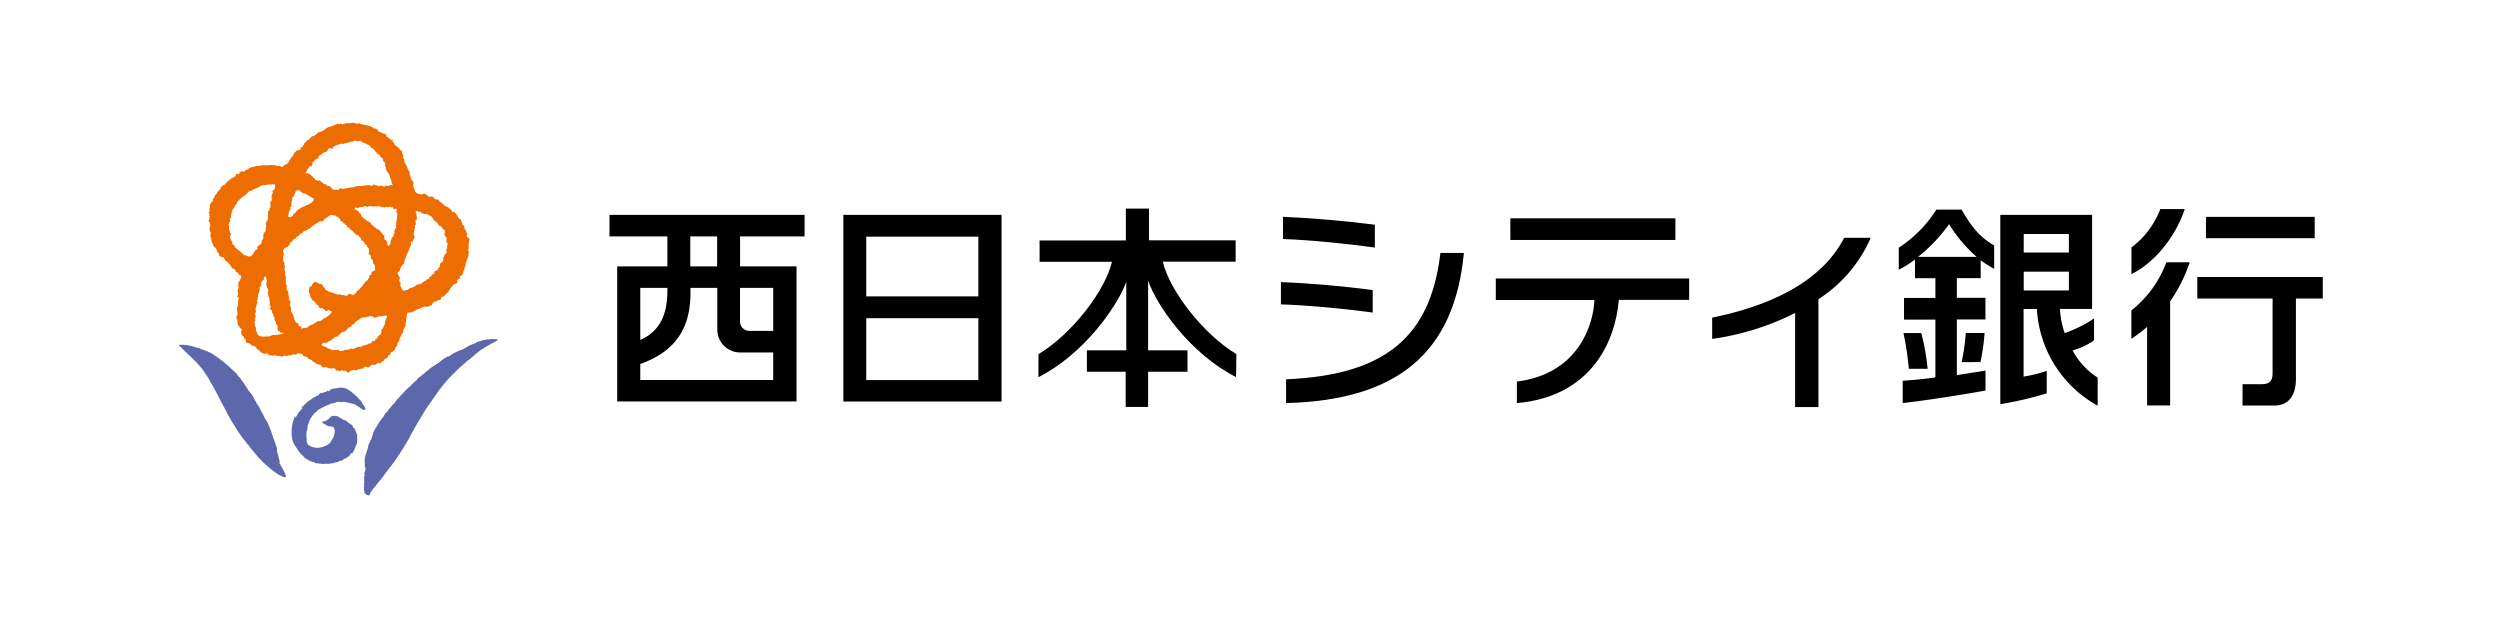 <svg id="レイヤー_1" data-name="レイヤー 1" xmlns="http://www.w3.org/2000/svg" viewBox="0 0 398.5 98.5"><defs><style>.cls-1{fill:#fff;}.cls-2{fill:#5d67ac;}.cls-3{fill:#ee6d00;}</style></defs><rect class="cls-1" width="398.5" height="98.5"/><path d="M135.18,64.75H160.4V35H135.18V64.75m3.65-26.28H156.7V48H138.83V38.47m0,13H156.7v9.86H138.83Z" transform="translate(-0.75 -0.75)"/><path d="M197.82,57.19c-5.46-3.3-10.68-10.26-11.72-14.73h11.61v-3.4H183.9V34h-3.69v5.08H166.46v3.4H178c-1.07,4.54-6.26,11.43-11.72,14.73,0,.53,0,2.63,0,3.66,7.16-3.62,12.52-11.16,14-15.19V56.59H174V60h6.18v5.62h3.58V60h6.28V56.59h-6.28V45.47c1.34,4,6.76,11.7,14,15.38C197.83,59.82,197.81,57.72,197.82,57.19Z" transform="translate(-0.75 -0.75)"/><path d="M219.9,36.57c-4.82-.62-10.41-1.09-14.64-1.26v3.54c4.41.15,10.3.76,14.64,1.36Z" transform="translate(-0.75 -0.75)"/><path d="M205.75,61.21V65c17.81-.45,26.85-8.07,28.34-23.93h-3.74C228.76,54.66,221.32,60.54,205.75,61.21Z" transform="translate(-0.75 -0.75)"/><path d="M219.56,47c-4.2-.6-9.91-1.1-14.63-1.28v3.55c4.17.13,9.86.64,14.63,1.3Z" transform="translate(-0.75 -0.75)"/><path d="M267.81,35.55H241.5V39h26.31Z" transform="translate(-0.75 -0.75)"/><path d="M239.18,48.57H254.9c-.16,4.09-2.68,11.8-12.36,13V65c11.65-1,15.68-9.57,16.25-16.45H270V45.14H239.18Z" transform="translate(-0.75 -0.75)"/><path d="M273.67,51.38v3.39a42,42,0,0,0,13.22-4.13v15h3.72V48.44a22.13,22.13,0,0,0,8.33-9.78h-4.23C291.49,44.9,284.42,49.17,273.67,51.38Z" transform="translate(-0.75 -0.75)"/><path d="M349,34.07h-3.9a13.62,13.62,0,0,1-4.6,6.12v4.25C344.06,42.72,347.52,38.59,349,34.07Z" transform="translate(-0.75 -0.75)"/><path d="M369.71,35.32H352.38v3.4h17.33Z" transform="translate(-0.75 -0.75)"/><path d="M346.07,42.56a17.56,17.56,0,0,1-5.58,7.67c0,.46,0,3.08,0,4.52A22.84,22.84,0,0,0,343,52.86V65.38h3.67V48.79a24.6,24.6,0,0,0,3.12-6.23Z" transform="translate(-0.75 -0.75)"/><path d="M351,44.9v3.44h12v12c0,1.13-.53,1.65-1.68,1.65h-3.11v3.4h5.12c2.8,0,3.39-2.51,3.39-4.09V48.34H371V44.9Z" transform="translate(-0.75 -0.75)"/><path d="M313.41,34.16h-4a20.19,20.19,0,0,1-6,6.08c0,.46,0,2.34,0,3.49A13.36,13.36,0,0,0,306,42.1c0,2.17,0,2.22,0,3h3.25v3.14h-5v3.45h5v9.2l-.21.06c-2.49.31-3.64.4-5,.49V65c4-.45,10.17-1.44,13.2-2,0-.65,0-2.3,0-3.18l-4.57.72V51.67h4.56V48.22h-4.56V45.08h3.8V42.23a13.8,13.8,0,0,0,2.15,1.36V39.88c-2.69-1.54-4-3.68-5.2-5.72m-6.93,7.53a25.53,25.53,0,0,0,4.94-5.2,22.92,22.92,0,0,0,4.39,5.2Z" transform="translate(-0.75 -0.75)"/><path d="M316.44,58.46a35.06,35.06,0,0,0,.65-4.56s0-.06,0-.07l-3,0a30.24,30.24,0,0,1-.66,4.65Z" transform="translate(-0.75 -0.75)"/><path d="M307,53.84l-2.84,0a43.71,43.71,0,0,1,.85,5.7h3A35,35,0,0,0,307,53.84Z" transform="translate(-0.75 -0.75)"/><path d="M331.13,56.6A11.12,11.12,0,0,0,334.54,55v-3.5a19.46,19.46,0,0,1-4.68,2.34,13.8,13.8,0,0,1-.75-3.85h5.12V35H319.6V65.18A58.14,58.14,0,0,0,327,63.45V59.87a22.58,22.58,0,0,1-3.69.91V50h2.12a18.82,18.82,0,0,0,9.69,15.42V60.94a11.55,11.55,0,0,1-4-4.34m-7.79-18.55h7.2V41h-7.2V38.05m0,6h7.2v3h-7.2Z" transform="translate(-0.75 -0.75)"/><path d="M97.9,38.43h9.23v4.78h-8V64.74h28.59V43.21h-9V38.43H129V35H97.9v3.39m9.23,8.21V47c0,2.86-.56,6.28-4.32,7.94V46.64h4.32m-4.32,14.68V58.77c4.92-1.76,8-5,8-11.28v-.85h4.28V53.3a3.63,3.63,0,0,0,3.63,3.63H124v4.39H102.81M124,46.64v6.85h-3.82a1.48,1.48,0,0,1-1.47-1.43V46.64H124m-8.94-3.43h-4.28V38.43h4.28Z" transform="translate(-0.75 -0.75)"/><path class="cls-2" d="M46.2,76.84c-.34,0-.66-.3-1-.39a18.4,18.4,0,0,1-3.34-2.87c-.53-.67-1.12-1.32-1.61-2-.14,0-.14-.21-.24-.3a17.31,17.31,0,0,1-1.74-2.44,26.24,26.24,0,0,1-1.66-2.94c-.78-1.34-1.41-2.77-2.22-4.09a8.46,8.46,0,0,0-.89-1.47c-1.13-1.86-2.87-3.07-4.3-4.64.16,0,.38.06.56,0a8,8,0,0,1,2.52.53c.23-.14.49.28.77.23a2.45,2.45,0,0,0,.57.21c.34.22.72.29,1,.51a18.23,18.23,0,0,1,2.87,2.22c.4.46,1,.77,1.26,1.37.39.21.51.69.85,1,.16.39.5.7.66,1.08a4.4,4.4,0,0,0,.5.61c.37.39.44.95.82,1.35.11.44.52.72.63,1.17a10.27,10.27,0,0,1,.65,1.23,6.3,6.3,0,0,0,.45.72,17.3,17.3,0,0,1,1,2.62c.24.54.33,1,.56,1.55.09.31-.08.54.13.85.09.5.24,1,.36,1.45-.24.17.15.33.14.56a9.31,9.31,0,0,1,.85,1.7Z" transform="translate(-0.75 -0.75)"/><path class="cls-2" d="M60,70.5c0,.29-.31.51-.32.8-.32.37-.19.74-.38,1.11a2.25,2.25,0,0,1-.12.4c0,.11-.09.26-.13.4a3.43,3.43,0,0,0-.13,1.63c-.08.12,0,.24,0,.35s.13.12.12.21-.07.44-.19.67.15.4-.05.67c0,.39,0,.71,0,1.09-.14.19.05.21,0,.38s-.06.28,0,.39c-.1.27.05.44.05.7,0,.08.17.1.18.21a1.54,1.54,0,0,0,.58.23c.1,0,.07-.2.1-.29a7.81,7.81,0,0,1,.75-1.06c.2-.15.32-.45.5-.63v0a14.69,14.69,0,0,0,1.21-1.56c.13-.08.18-.3.32-.36.2-.43.55-.66.77-1.06.37-.45.72-1,1-1.43.26-.28.42-.72.68-1a7,7,0,0,1,.51-.84,3.63,3.63,0,0,1,.48-.78v-.07c.69-1.32,1.44-2.63,2.23-3.9.57-1,1.2-1.84,1.83-2.72a25.67,25.67,0,0,1,2.33-3c.16-.1.24-.34.43-.39,0-.18.2-.19.28-.31a15.29,15.29,0,0,1,1.15-1.13l.74-.62c.12-.21.33-.27.49-.44.5-.33,1-.88,1.48-1.2.09-.15.24-.16.34-.29.25-.27.57-.27.83-.58.25,0,.41-.31.66-.31.21-.25.5-.25.75-.47a1.21,1.21,0,0,0,.67-.42,4.38,4.38,0,0,0-1.2-.07,1.85,1.85,0,0,0-.39.06c-.26-.07-.55.11-.84.09-.45.25-.87.17-1.25.54a3.73,3.73,0,0,0-1,.4c-.34.17-.8.48-1.19.63a6.71,6.71,0,0,0-1.9,1,1.1,1.1,0,0,0-.48.18,3.9,3.9,0,0,0-1,.73c-.14,0-.26.18-.39.26a9.74,9.74,0,0,0-1.21.8c-.35.35-.73.52-1.06.91-.25.05-.39.37-.64.45a1.61,1.61,0,0,0-.44.49,6.5,6.5,0,0,0-.78.71,2.11,2.11,0,0,1-.58.51c-.19.28-.47.44-.68.71a3.64,3.64,0,0,1-.38.4c-.17.23-.36.41-.54.62a3.13,3.13,0,0,0-.39.42c-.11.35-.43.44-.6.73a2.69,2.69,0,0,0-.33.41c-.2.1-.25.44-.45.54,0,.09-.1.1-.15.16-.26.2-.32.59-.57.82a6.33,6.33,0,0,0-.88,1.34,4.35,4.35,0,0,0-.59,1.05A3,3,0,0,1,60,70.5Z" transform="translate(-0.75 -0.75)"/><path class="cls-2" d="M58.88,66.08c-.24.07-.39-.11-.57-.21a2.8,2.8,0,0,0-.35-.25c-.13-.09-.3-.16-.44-.27s-.27-.24-.5-.2a2.75,2.75,0,0,0-.76-.2L56,64.87c-.18,0-.33-.08-.49-.06a2.05,2.05,0,0,1-.7,0c-.07,0-.19,0-.28,0a4,4,0,0,1-.77.24c-.15,0-.31,0-.43.13a453.54,453.54,0,0,0-.83.35c-.22.1-.44.22-.65.34s-.13.11-.24.11c-.24.15-.37.4-.62.54a4.87,4.87,0,0,0-.72.92A3.73,3.73,0,0,0,50,68c0,.17-.13.34-.18.51s-.11.24,0,.36a.86.86,0,0,0-.09.27c0,.11,0,.25-.11.35s0,.2,0,.31a3.2,3.2,0,0,0,0,.82c.06.18-.07.39.06.55,0,.18.1.28.14.45a2.61,2.61,0,0,0,2.71.23,1.73,1.73,0,0,0,1.11-1,3.46,3.46,0,0,0,.29-.45c.14-.46.31-1.11,0-1.52,0-.13-.19-.05-.26-.13s-.47,0-.67-.09-.15-.16-.26-.16a1.66,1.66,0,0,0-.47-.26c-.09-.06-.08-.17-.19-.19a.06.06,0,0,1,0-.08,2.14,2.14,0,0,0,.79-.24c.18-.15.42-.25.52-.47s.22-.1.31-.18a.84.84,0,0,0,.44-.1c.11.27.38,0,.52.18a.64.64,0,0,0,.33.19.73.73,0,0,0,.23.13c.28.31.73.17.94.57a2,2,0,0,0,.34.22c.16.12.49.24.5.49s.43.26.36.58a1.22,1.22,0,0,1,.21.54c.19.1.1.38.1.56a1.83,1.83,0,0,1,0,.74c0,.16,0,.36-.17.48v0h0c.08.19-.19.26-.09.44-.18.19-.16.45-.36.64,0,.11-.09.24-.24.25s-.14.1-.22.16,0,.15-.09.2a2.06,2.06,0,0,1-.41.3,1.37,1.37,0,0,0-.27.22c-.12-.06-.23,0-.31.1-.17.25-.54.17-.78.36a1.71,1.71,0,0,1-.69.17.64.64,0,0,0-.24.1,1.37,1.37,0,0,1-.28,0c-.38.17-.84,0-1.24.13a2.87,2.87,0,0,0-.5-.07c-.18,0-.3-.08-.48-.06s-.28,0-.38-.14c-.25,0-.45-.16-.69-.2a7.89,7.89,0,0,1-1-.6,1.35,1.35,0,0,0-.56-.55c0-.12-.16-.2-.22-.32s-.22-.25-.26-.39c-.22-.33-.42-.62-.62-.93a3.86,3.86,0,0,1-.31-1.19,6.56,6.56,0,0,1,.23-2.43c.07-.15.08-.32.15-.47s0-.17.1-.2a.09.09,0,0,1,0-.1s0-.06.07,0-.11.11,0,.18a.1.1,0,0,0,.13,0c0-.19.25-.31.25-.52s.15-.15.16-.26.35-.2.36-.45c.1,0,.17-.14.24-.2a.17.17,0,0,0,0-.12H48.8c.09-.07.13-.24.25-.24s0,.07,0,.09.16-.14.22-.22,0,0,0,0-.05.11-.12.09.16-.19.24-.27.17-.09.19-.2c.38-.33.79-.55,1.17-.84.18-.09.39-.11.47-.29s0,0-.07,0v0a.63.63,0,0,0,.45-.13s0,0,0-.06a0,0,0,0,1,0-.06c.11-.09.27-.17.39-.26s.05,0,.06,0,0,0,0,0-.19.16,0,.12a1.66,1.66,0,0,1,.59-.21c.11-.09.34-.06.31-.27a.18.18,0,0,1,.08,0s0,.1,0,.13.11,0,.17,0l.17-.1a.15.15,0,0,1,0-.11c.1-.07.24-.05.32-.14s.33,0,.49-.08.43,0,.61-.11a2.37,2.37,0,0,1,1.61.41,1,1,0,0,0,.23.14A12.66,12.66,0,0,1,58,64.36c.14.21.4.36.48.64s.33.31.35.57c.11.06.09.22.18.31A.24.24,0,0,1,58.88,66.08Z" transform="translate(-0.75 -0.75)"/><path class="cls-1" d="M52.56,63.06s-.08,0-.08-.05.14-.11.21-.06S52.62,63,52.56,63.06Z" transform="translate(-0.75 -0.75)"/><path class="cls-2" d="M52,67.93h0v-.06h0S52,67.92,52,67.93Z" transform="translate(-0.75 -0.75)"/><path class="cls-1" d="M51.86,63.37s.06,0,.11,0S51.9,63.39,51.86,63.37Z" transform="translate(-0.75 -0.75)"/><path class="cls-1" d="M51.44,63.55s0,0,0,0,0,0,0-.06S51.46,63.54,51.44,63.55Z" transform="translate(-0.75 -0.75)"/><path class="cls-1" d="M50.88,63.82s0-.08.1-.07S50.94,63.83,50.88,63.82Z" transform="translate(-0.75 -0.75)"/><path class="cls-1" d="M50.63,64s0-.05,0-.05S50.65,64,50.63,64Z" transform="translate(-0.75 -0.75)"/><polygon class="cls-1" points="49.78 63.28 49.84 63.28 49.78 63.33 49.78 63.28"/><polygon class="cls-1" points="49.47 63.5 49.51 63.45 49.49 63.5 49.47 63.5"/><path class="cls-1" d="M49.51,64.8s0,0,0-.06h0S49.53,64.79,49.51,64.8Z" transform="translate(-0.75 -0.75)"/><path class="cls-1" d="M49.34,65.22s0,0,0,0l0,0Z" transform="translate(-0.75 -0.75)"/><path class="cls-1" d="M48.37,66.11l0,0s0-.06,0-.08h.06C48.46,66.09,48.41,66.07,48.37,66.11Z" transform="translate(-0.75 -0.75)"/><path class="cls-1" d="M48.11,66.49c0-.06.06-.12.07-.2l0,0A.46.46,0,0,1,48.11,66.49Z" transform="translate(-0.75 -0.75)"/><path class="cls-1" d="M47.84,66.91h0a.1.1,0,0,0,.06-.09s0,0,0-.06l0,0C47.94,66.79,47.91,66.89,47.84,66.91Z" transform="translate(-0.75 -0.75)"/><path class="cls-3" d="M50.31,22.65c-.18.18-.3.43-.59.46-.1.16-.25.21-.35.4a.38.38,0,0,0-.19.33.42.42,0,0,0-.17.29c-.11.16-.44,0-.35.28s-.25.22-.34.3c-.16-.11-.28.09-.39.18s-.3.13-.25.32a.4.4,0,0,0-.17.15c.05.32-.43.39-.42.73-.09,0-.11.12-.2.17a.64.64,0,0,1-.24.46c0,.16-.19,0-.18.17a.6.6,0,0,1-.35.11c-.14.09-.15.32-.35.34s-.24,0-.34-.12-.38,0-.6,0c-.16-.26-.59-.09-.83-.15s-.47.1-.74,0c-.1.15-.21,0-.36,0s-.67.07-.95.12a1.42,1.42,0,0,0-.82.19c-.1-.1-.23,0-.31.06s-.49,0-.44.25c-.12.18-.38,0-.48.21-.31,0,0,.18-.29.25-.16-.24-.36,0-.55,0s-.09.37-.32.38a.27.27,0,0,0-.36,0c-.12.1,0,.29-.17.37s-.4.25-.7.31c0,.36-.57.22-.5.57a.58.58,0,0,1-.23.1c-.05.28-.43.38-.62.52s-.28.18-.2.36c-.14,0,0,.13-.13.18s-.46.44-.53.65-.36.15-.31.52c-.21.1-.12.26-.31.37a.51.51,0,0,1-.17.48.82.82,0,0,0-.31.8c.11.19-.22.31,0,.52-.09.17-.22.33-.1.52s-.07.29.07.47c-.14.14.07.35-.07.53C34,35.9,34,36,34,36a1,1,0,0,1,.13,1.17c.15.17-.08.36.12.51s0,.37.07.56c0,0-.1.08-.08.14a1.13,1.13,0,0,1,.21.78,10.35,10.35,0,0,0,.45,1c.3,0,.15.25.42.34-.08.25.13.53.31.68s0,.14,0,.21c.08.23.32.18.43.37s.17-.17.28,0,.29.36.39.62c.16,0,.19.21.34.12,0,.16.21.28.3.42s.18.16.22.27,0,.13.07.2.16.22.32.16c.06.12.31.14.26.3.18,0,0,.31.22.27s.16.2.33.25,0,.24.17.22.18.19.26.26c-.14.08.07.27-.12.35s-.07.36-.26.44,0,.16-.09.16c.09.17-.12.32,0,.47a.74.74,0,0,1-.06.55c0,.19-.16.34,0,.53a1.78,1.78,0,0,1,0,.4c0,.11-.21.15-.14.27.12-.06.13.1.22.13.13.26-.1.53-.11.8a.72.72,0,0,1,0,.59c-.2.17-.06.42-.19.63a1.11,1.11,0,0,1,.11.79c0,.16-.21.12-.11.28-.17.22.21.5.12.75.08.13-.16.33.1.37,0,.1-.06.28.09.35s.14,0,.15.06A.17.17,0,0,0,39,53a.59.59,0,0,1,.3.4c-.1.07-.09.2-.13.3.16.13-.1.35.16.38-.09.26.22.21.3.4s.06.33.24.33c.2.17-.08.4.18.57a1.26,1.26,0,0,1,.63.22c.1.34.54.22.75.4s.3.45.56.56c.06.08.21.12.26.25s.36.19.51.3.82-.24.81.3c.15.1.31-.13.49,0s.57-.19.79.08l.6,0c.09.31.36,0,.51,0,.28-.15.58.15.84-.13a.59.59,0,0,0,.47,0c.09-.19.3-.06.45-.1s.15.09.23,0,.15-.19.28-.21a2.38,2.38,0,0,1,.76.2c.11.12,0,.29.19.31s.2,0,.31,0A1.24,1.24,0,0,1,50,58c.09,0,.17,0,.27.07s.32.09.3.31a.79.79,0,0,1,.52.31c.1,0,.14.06.22.09l.54.14c.18.09.18.48.49.37a5.09,5.09,0,0,0,.54,0c.1.22.36.06.49.2s.45-.18.69,0c.22,0,.14.39.41.32s.37.21.64,0c.07-.12.22,0,.33,0,.06.19.2,0,.31,0a1.34,1.34,0,0,1,.39.32c.35.07.42-.44.76-.31a.5.5,0,0,1,.51-.06l0,.1c.24-.23.62-.24.93-.37a.3.3,0,0,0,.39-.09.32.32,0,0,1,.28-.2c.25,0,.42.25.65,0s.45-.39.73-.29.32-.31.54-.22a.3.3,0,0,1,.22-.1c.14.12.27,0,.39-.07.08-.23.46-.18.46-.48.2-.13.59-.18.59-.47s.47-.1.34-.38c0-.33.46-.3.6-.59.31-.09.15-.51.44-.65s-.06-.47.25-.58c-.08-.25.34-.3.2-.55,0-.22.26-.36.26-.57s.35-.36.35-.61,0-.21,0-.31c.18-.16.17-.43.35-.58-.07-.16.1-.27,0-.43.13-.08,0-.25.12-.34,0-.14-.06-.29,0-.41s0-.23.13-.31c-.22-.22.06-.35,0-.56.11-.19.35,0,.49-.21.07,0,.13.22.23.09s.21-.09.28-.17.26-.21.39-.15c.14-.13.28-.3.49-.26s.25-.27.43-.16c.07-.17.32,0,.37-.21.2,0,.41.05.61,0s.49-.13.73-.34c0-.18.14-.25.22-.39s.4,0,.54-.19,0-.08.09-.11c.21,0,.49,0,.56-.26s0-.2.07-.26.08,0,.12,0,.17-.08.32-.13c.11-.27.36-.33.48-.58.19,0,.18-.27.34-.36a2.66,2.66,0,0,1,.52-.71c.12-.35.84-.27.73-.71s.61-.29.37-.64c.09-.25.28-.24.44-.43s.07-.58.35-.83c-.09-.16,0-.31.12-.43-.11-.16.16-.2,0-.35.11-.09,0-.25.13-.32a2.73,2.73,0,0,1,.19-.57c.08-.14,0-.23.17-.36a2.61,2.61,0,0,0,0-.48c.23-.2-.13-.47,0-.66,0-.2.13-.41,0-.63.09-.12,0-.3.11-.43-.14-.29.3-.51-.13-.8-.1,0-.17-.1-.18-.19s-.12-.29,0-.37-.18-.24-.09-.38c-.12-.13-.16-.38-.33-.51,0-.17,0-.35-.13-.5s-.23-.09-.23-.23-.16-.45-.21-.72l-.09,0s0-.12-.1-.11l-.09,0c-.06-.22-.33-.39-.31-.6-.18,0-.12-.37-.35-.3-.06-.32-.32-.13-.49-.26,0-.24-.23-.4-.39-.51s-.17-.23-.29-.21c-.26-.15-.56-.22-.72-.5-.18,0-.21-.36-.42-.26-.19-.07-.16-.44-.42-.41-.14-.14-.37,0-.53-.16l-.26-.35a3.81,3.81,0,0,1-.59,0c-.06.07-.15,0-.19-.05,0-.25-.33-.15-.39-.37a.56.56,0,0,0-.58.08,3.36,3.36,0,0,1-.66-.13c-.19,0-.23-.26-.41-.28a4,4,0,0,0-.33-.83c.16-.16-.11-.35.05-.49a1.58,1.58,0,0,1,0-.31c-.29-.06-.3-.44-.48-.67,0-.07,0-.17,0-.22s-.2-.39-.11-.58c-.11-.31-.45-.59-.4-.92-.21-.17-.19-.5-.43-.62A3.06,3.06,0,0,0,65.1,26a.24.24,0,0,1-.12-.22c.13-.09,0-.26,0-.39-.24-.18,0-.65-.39-.64l-.29-.45c-.13,0-.18-.19-.31-.24-.31-.07-.37-.48-.57-.66,0,0-.07-.06-.08-.09s0-.16,0-.2S63.09,23,63,23s-.14-.29-.31-.24c-.07-.21-.34-.1-.37-.36.15-.24-.18-.19-.26-.35a1.11,1.11,0,0,1-.64-.25c-.14.1-.21-.1-.32-.1s-.09-.41-.39-.36c-.09-.23-.38,0-.5-.21s-.31-.07-.37-.24-.22,0-.36-.06-.26-.13-.45-.15-.38,0-.52-.12-.14,0-.19,0-.21-.11-.29-.18-.11.11-.19.1-.5-.06-.71-.16-.62.22-.88,0c-.23.15-.49.07-.73.2s-.42-.17-.65,0-.35-.29-.47.06c-.28,0-.42.19-.67.23-.1.21-.33,0-.45.18-.27,0-.51.24-.73.32,0,.18-.32.17-.38.34-.24,0-.41.22-.67.17-.16.14-.28.38-.56.43-.09.34-.53.06-.58.39m7.76,28.9c.25-.07.5-.35.77-.14,0,0,.14,0,.14-.1a2.31,2.31,0,0,0,.72-.18c.21.07.57,0,.59.31.13.05.19-.08.28-.13s.15.09.25,0c.3-.24.63-.05.94-.23.23.12.55-.2.65.15.12.15-.14.15-.15.27s-.15.41-.22.6c.09.24-.1.51-.2.71s-.07.36-.28.41c-.13.22,0,.51-.18.74,0,.32-.52.19-.41.53a.35.35,0,0,1-.14.13c-.09.17-.41.22-.35.47-.18.08-.39,0-.54.16s0,.11,0,.16a.59.59,0,0,1-.47.1s-.09,0-.09.11a3.35,3.35,0,0,1-.75.21c-.11.19-.36.07-.51.27-.19-.15-.42,0-.6.06a1.45,1.45,0,0,1-.67.23c-.23-.24-.41.17-.67.08-.19.08-.38,0-.56.09s-.52.21-.82.13c-.12-.33-.4-.07-.62-.11-.14-.2-.34.12-.51,0s-.36-.12-.5-.27c-.27.07-.35-.22-.6-.26s-.1-.08-.2-.07-.16-.12-.27-.08L52,55.69a1.14,1.14,0,0,1,.26-.28c.15,0,.37-.1.46.08.16-.14.29-.36.55-.39s.4-.33.7-.42c.06-.1.14-.24.29-.23a.4.4,0,0,0,.4-.25c.18,0,.21-.19.32-.27s.34-.34.63-.3a.22.22,0,0,0,.2-.17c.22,0,.17-.26.36-.28.06-.31.43-.24.59-.44,0-.36.52-.16.5-.55a3.63,3.63,0,0,0,.46-.34c.11-.11.34-.12.38-.3m5.78-15.19c.19.22-.24.38.08.57a.52.52,0,0,0-.19.3c-.11.13-.12.29-.21.44s.08,0,.1.08-.15.27-.18.46c.19.33-.46.29-.25.62-.2.05-.15.29-.27.39.13.17,0,.31,0,.46-.08.11-.18.26-.3.24s-.27-.32-.16-.47c-.09-.17-.11-.42-.35-.43a.61.61,0,0,1-.14-.58c0-.07.11-.1,0-.16a.1.1,0,0,0-.09,0c-.11-.14-.29-.22-.27-.43-.25-.07-.32-.34-.5-.52l-.32-.06c-.09-.24-.39-.15-.45-.44a1.13,1.13,0,0,1-.54-.5,1.11,1.11,0,0,0-.59-.34c-.06-.22-.26-.21-.39-.37-.25,0-.25-.37-.5-.35-.07-.13,0-.31-.11-.42-.3,0-.24-.51-.57-.51-.05-.21-.33-.08-.36-.29s-.08-.15,0-.2.23,0,.3.09c.11-.12.27,0,.35-.11.28-.15.54,0,.81-.17s.34.05.49.09a.93.93,0,0,1,.84-.07,1.84,1.84,0,0,1,.7,0c.19-.18.4.06.6-.08.1.37.44.07.68.23.2-.21.48,0,.71-.11s.24.18.43.06.13.28.27.26c.17.14.35-.11.48,0a1,1,0,0,1-.09.47c.06.11.14.26.23.3l-.07.28c.09.18-.11.31,0,.49-.15.24,0,.56-.24.78m.81,8.7c-.29-.1-.32-.43-.47-.66s.31-.36.35-.62.06-.28.16-.41c.07-.35.47-.42.55-.76a.46.46,0,0,1,0-.29c.07-.2.17-.31.22-.51s.08-.27.12-.41-.06-.08,0,0h0c.21-.19.12-.49.36-.66-.12-.13.1-.17,0-.29.23-.15.12-.39.32-.56a.56.56,0,0,0,0-.5c.08-.11.2-.1.31-.15,0-.29.33-.45.26-.73.09-.12-.06-.3-.1-.45s0-.27.08-.35c-.11-.15.17-.26,0-.42a.61.61,0,0,0,.11-.41c0-.12,0-.28.11-.31s0-.26,0-.39-.1-.3.1-.37,0-.3.15-.4c-.21-.28,0-.59-.26-.85,0-.11.08-.14.15-.18a.47.47,0,0,1,.34.13.8.8,0,0,0,.31,0l.08.15a.2.2,0,0,0,.23.06c.09.21.29,0,.4.24,0,0,.06-.06.08-.11s.17,0,.26,0c.21.24.6.28.8.56s.33.59.64.72.25.37.43.54.12,0,.14,0c.09.21.41.21.35.48.12,0,.19.16.3.24s.13,0,.16.11,0,.3,0,.46c-.29.22.33.57.31.83a.27.27,0,0,0,0,.31c-.23.22.15.38.16.61-.16.14-.11.37-.08.55s-.19.06-.17.17.09.2,0,.27a.51.51,0,0,1,0,.45c-.39.13-.28.39-.37.61-.29.08,0,.35-.13.52,0,.27-.39.35-.51.52.13.13-.12.2,0,.34s-.25.19-.27.4c.08.38-.59.28-.62.61s-.21.29-.43.43c0,.16-.11.22-.25.33-.32,0,0,.37-.34.34s-.26.39-.51.28c-.31.22-.58.54-1,.54s-.43.4-.77.38c-.06.16-.23.14-.39.18s-.25.1-.38.15c-.11.27-.42.09-.6.28s-.21-.09-.36,0c-.18-.41-.54-.78-.33-1.16,0-.08-.07-.23-.2-.19a.31.31,0,0,1,0-.2c-.05-.13.08-.24,0-.35M43,44.77h.09a1.14,1.14,0,0,1,.1.47c.22.05,0,.27.12.4-.22.14,0,.38-.12.55s.09.12.14.17c-.2.32.36.47.15.79,0,.23-.16.46.06.59-.11.26.26.44.12.69a2.78,2.78,0,0,1,.12.69c-.17.15.08.27.09.44s.13.24.07.17-.07.12-.17.17,0,.09.07.14c.22-.08-.09.2.15.11.23.17,0,.36.2.55s.16.52.34.77c-.18.33.31.51.21.86,0,.11.11.17.18.23s.19.2.07.31a.86.86,0,0,0,.14.66.25.25,0,0,1,.28.19c.13.06.27.17.4.06s.07.1.06.14-.13.05-.16.11c-.16-.15-.31.15-.47,0-.1,0-.19.22-.29.12s-.26,0-.36,0-.27,0-.41,0-.44.28-.58.23-1,.08-1.21,0-.32,0-.4-.19c-.2.1-.16-.26-.25-.37s-.16-.31-.19-.52,0-.46-.12-.46c0-.21-.13-.48-.07-.71-.24,0,.23-.34.09-.45s-.06-.2,0-.27.08-.16,0-.24c.09-.12-.11-.24,0-.35-.08-.25.26-.46,0-.7.13-.25,0-.42.23-.65-.07-.18,0-.29.13-.4s-.1-.16-.13-.26.26-.29.09-.54c.24-.18,0-.47.16-.68s.1-.46.27-.69c0-.08-.08-.07-.1-.12-.06-.25.2-.36.27-.56a.3.3,0,0,0,0-.26.79.79,0,0,1,.42-.62c.1-.07,0-.13,0-.2s.09-.24.22-.35m10.61-9.72c.23-.22.34.18.59,0,.07.06.1.26.25.17a1.24,1.24,0,0,1,.62.79c.11.06.17,0,.27.07s.15.36.43.29c0,.06-.07.13,0,.2.28,0,.24.26.4.41.32,0,.37.36.65.48.15,0,.17.22.29.29s.31.43.56.43.34.38.57.49c0,.08.15.17.08.25s0,.14.1.14.23.21.36.25l.16.28c0,.19.28.14.34.32-.14.27.2.23.24.45s.16.44,0,.65.37.33.33.64.23.4.31.59,0,.34.11.52c.3.2.21.56.27.86s-.4.3-.56.47c.07.12-.07.12-.06.25.17.34-.36.08-.3.41s-.25.33-.25.58c-.16.21-.45.31-.55.57,0,.1-.24.12-.19.26-.18.14-.23.36-.45.45-.08.4-.58.36-.66.75-.05.2-.31.15-.36.34s-.18,0-.25,0-.37-.08-.5-.16c-.1.09-.23.1-.23.26s0,.08-.11,0c-.28.24-.53-.19-.81,0-.09,0-.16-.15-.26-.09-.07-.24-.25,0-.38,0s-.18-.06-.25-.16c-.19.09-.35-.1-.53-.14s-.33,0-.41-.19c-.24.13-.43-.11-.6-.22-.38,0-.28-.56-.61-.63-.07-.06,0-.09,0-.15s-.13-.06-.2-.11c0-.28-.28,0-.42-.16s-.41-.14-.58-.33c0,0-.11,0-.12.09a1.2,1.2,0,0,0-.54.66.82.82,0,0,1-.25.12c-.16.09,0,.27-.12.35a.18.18,0,0,0,0,.2c-.09.26.11.47.22.71-.16.23.22.45.22.7s.26.08.32.23.2.15.25.24.17.24.23.4c.36-.08.27.46.54.54s.24-.07.37,0,.16.12.26.19.21.25.41.3c0,0,0,0,.08-.08.19-.28.42,0,.63.06s.08.23,0,.32-.34.34-.54.47-.26.35-.54.31c-.18.2-.5.32-.7.53-.34-.17-.59.16-.86.3,0,0-.13,0-.12.07s-.18.2-.28.12c-.46.12-.72.71-1.27.52-.05.09-.17,0-.24.11s-.13.07-.17,0a.51.51,0,0,1,0-.1.45.45,0,0,0-.39-.29c-.08-.06-.15-.19-.07-.28s-.18-.13-.27-.22c-.34,0-.25-.43-.47-.58.15-.19-.12-.38-.08-.58-.16-.12-.17-.43-.34-.53s.06-.28-.1-.33c.07,0,.06-.13.1-.21a2.45,2.45,0,0,0-.25-.6c.12-.15,0-.27.11-.37s-.11-.31-.17-.47c-.27-.07.07-.23-.09-.38.09-.22-.08-.4-.12-.63.22-.24-.16-.4-.23-.6a.27.27,0,0,0-.06-.29c.24-.2,0-.46-.08-.69a3.52,3.52,0,0,1,.07-.41c-.19,0,0-.2-.09-.3.13-.13-.08-.29.06-.44s-.14-.06-.15-.13a.69.69,0,0,0,0-.4c.09-.11-.09-.27,0-.36-.23-.23.06-.4-.08-.64.14-.09,0-.24-.07-.37.18-.21-.12-.4-.15-.6s0-.28,0-.41,0-.24.07-.34c-.11-.18.1-.31.06-.5-.07,0-.16-.05-.16-.15s.07-.34.17-.45c.07-.37.55-.12.64-.49.25-.11.26-.39.4-.56s.42-.29.51-.53c.09-.08.21-.07.33-.11,0-.25.26-.26.42-.41s.16-.23.28-.32.2-.11.31-.09a.83.83,0,0,1,.75-.48c.11-.18.35-.23.53-.35s.08-.19.2-.16a2.23,2.23,0,0,1,.66-.49c.16-.17.39-.21.56-.36s.49,0,.7-.15c.06,0,0-.09,0-.13s.14-.12.2-.21c.39-.11.62-.51,1-.6M40.84,31.14c.22,0,.29-.29.51-.29s.21-.13.32-.1c.14-.14.36-.07.42-.26a1.32,1.32,0,0,1,.86-.23,7.2,7.2,0,0,1,.79-.11c.28.08.32-.12.6,0,.09-.09.15,0,.25,0s0,.1,0,.15,0,.29,0,.46c-.15.09-.09.34-.33.33a.27.27,0,0,0,0,.35A4.48,4.48,0,0,1,44,32c.16.19-.08.35.11.55-.14,0,0,.23-.15.27s-.11.24-.14.35a.8.8,0,0,1-.1.8c.08.24-.19.4-.3.58.21.14-.07.3.09.47-.15.14.08.31-.08.45.11.13,0,.2,0,.34s-.09.05-.1.11-.23.25-.17.44c-.15.08,0,.25.05.33s-.1.14-.05.28c-.16.12,0,.35-.08.53s0,.19-.1.24-.21.19-.22.35-.12.24,0,.38c-.06.17,0,.4-.21.5,0,.1-.17.23-.05.34s-.07.06-.08.1c0,.29-.35.4-.56.59s-.07.26-.06.37-.2.2-.32.25a1.52,1.52,0,0,0-.3.46c-.09.11-.14.24-.24.35s-.27.15-.42.25c-.08-.11-.2,0-.28-.11-.16.11-.18-.21-.35-.12a.29.29,0,0,1-.33-.17c-.23-.07-.29-.37-.55-.42-.06-.18-.23-.19-.34-.3s-.31-.22-.42-.39c-.3,0,.05-.24-.15-.35-.46,0-.21-.53-.45-.7h0l-.16-.24c.07-.21-.21-.47,0-.67s0-.3-.08-.4,0-.25-.06-.38c-.22,0,0-.28-.13-.41.21-.17-.15-.33,0-.52s-.13-.32.14-.32,0-.31,0-.44.31-.25.16-.46c.16-.3.08-.68.27-1,0-.22.25-.29.27-.52.19-.07.11-.33.33-.39.12-.25.2-.64.52-.71,0-.15.14-.2.22-.29s.29-.23.47-.36.3-.15.39-.28.37-.31.46-.47.27-.09.42-.14m6.67,3.75c-.06.11-.07.27-.19.35s-.36.14-.55.15a.26.26,0,0,1-.09-.27c0-.08,0-.23.08-.31-.1-.16.08-.3.1-.44s.3-.3.09-.54c.06-.09.19-.08.22-.17-.06-.26.07-.52,0-.76.22-.23,0-.63.34-.81.16-.1.06-.31.21-.43,0-.17.15-.24.11-.41.15-.16.34-.13.52-.18s.26.38.51.34c.08.32.47.07.59.3.21-.11.17.28.38.17a1,1,0,0,0,.53.29c.05.07.12.19.23.17s.18.16.14.27a1,1,0,0,1-.73.65c-.16.25-.5.17-.7.37s-.42,0-.5.24a2.14,2.14,0,0,0-.53.32c-.35.13-.4.62-.8.7m6.32-10.63c.37-.39.92-.4,1.35-.61a1.26,1.26,0,0,0,.41.07c.07-.23.31-.07.47-.14s.34-.16.52-.21a.6.6,0,0,0,.62-.19c.11,0,.22,0,.33,0s0,.07,0,.06c.08.15.25,0,.36,0s.37-.11.44.08c.19,0,.25.23.47.23s.33.25.54.27.2.11.33.06a.77.77,0,0,0,.56.57c.08,0,.07.16.17.16a3.12,3.12,0,0,1,.31.49c.24-.09.21.2.32.3.34-.06.3.37.52.53.12,0,.21.06.25.18s0,.23,0,.37a.14.14,0,0,0,.14,0c.09.15.32.36.2.54,0,.14,0,.3.15.42-.15.08,0,.25,0,.34s.12.12.14.22,0,.13,0,.2.1,0,.14,0l.37.69c-.06.21.16.4.17.63.24.19-.09.44.2.59,0,.09.06.18-.05.24-.08-.16-.26-.06-.35-.05s-.43.29-.6,0c-.11,0-.13.12-.19.18s-.36.05-.46-.12c-.15.08-.34-.07-.46.08s-.17,0-.25-.07-.28-.1-.44-.07c-.14-.3-.34.06-.49.1l-.31-.08a1,1,0,0,0-.55,0,8.46,8.46,0,0,1-.88.08c-.22.14-.43-.1-.64.09-.09-.06-.19,0-.29-.07s0,.05,0,.09,0,.12-.11.07c-.33.11-.68,0-1,.19-.21-.07-.42.07-.61.05-.12.17-.29,0-.44,0-.27-.22-.29.21-.57.23-.3-.15-.83.18-1-.34-.17,0-.2-.2-.31-.29s-.24.06-.35,0-.22-.31-.42-.3-.31-.14-.42-.31c-.25.05-.25-.31-.52-.27a.37.37,0,0,1-.29,0c-.06-.12-.14-.06-.21,0l-.21-.35c-.18,0-.27-.21-.35-.37-.28,0-.28-.41-.6-.28,0-.07,0-.1,0-.16a.14.14,0,0,0-.07-.1c-.09,0-.07.13-.15.16s-.14-.08-.23-.07c0-.2.17-.27.21-.44s.22-.27.28-.45c.12-.35.53-.09.59-.49,0-.1-.07-.13-.07-.23.18-.1.25-.29.43-.39.08-.33.65-.23.62-.6a.51.51,0,0,1,.44-.32s0-.05,0-.08.09-.18.22-.17c.17-.21.5-.14.68-.35s.21-.23.2-.36a.52.52,0,0,1,.48-.07C53.92,24.64,53.7,24.35,53.83,24.26Z" transform="translate(-0.75 -0.75)"/></svg>